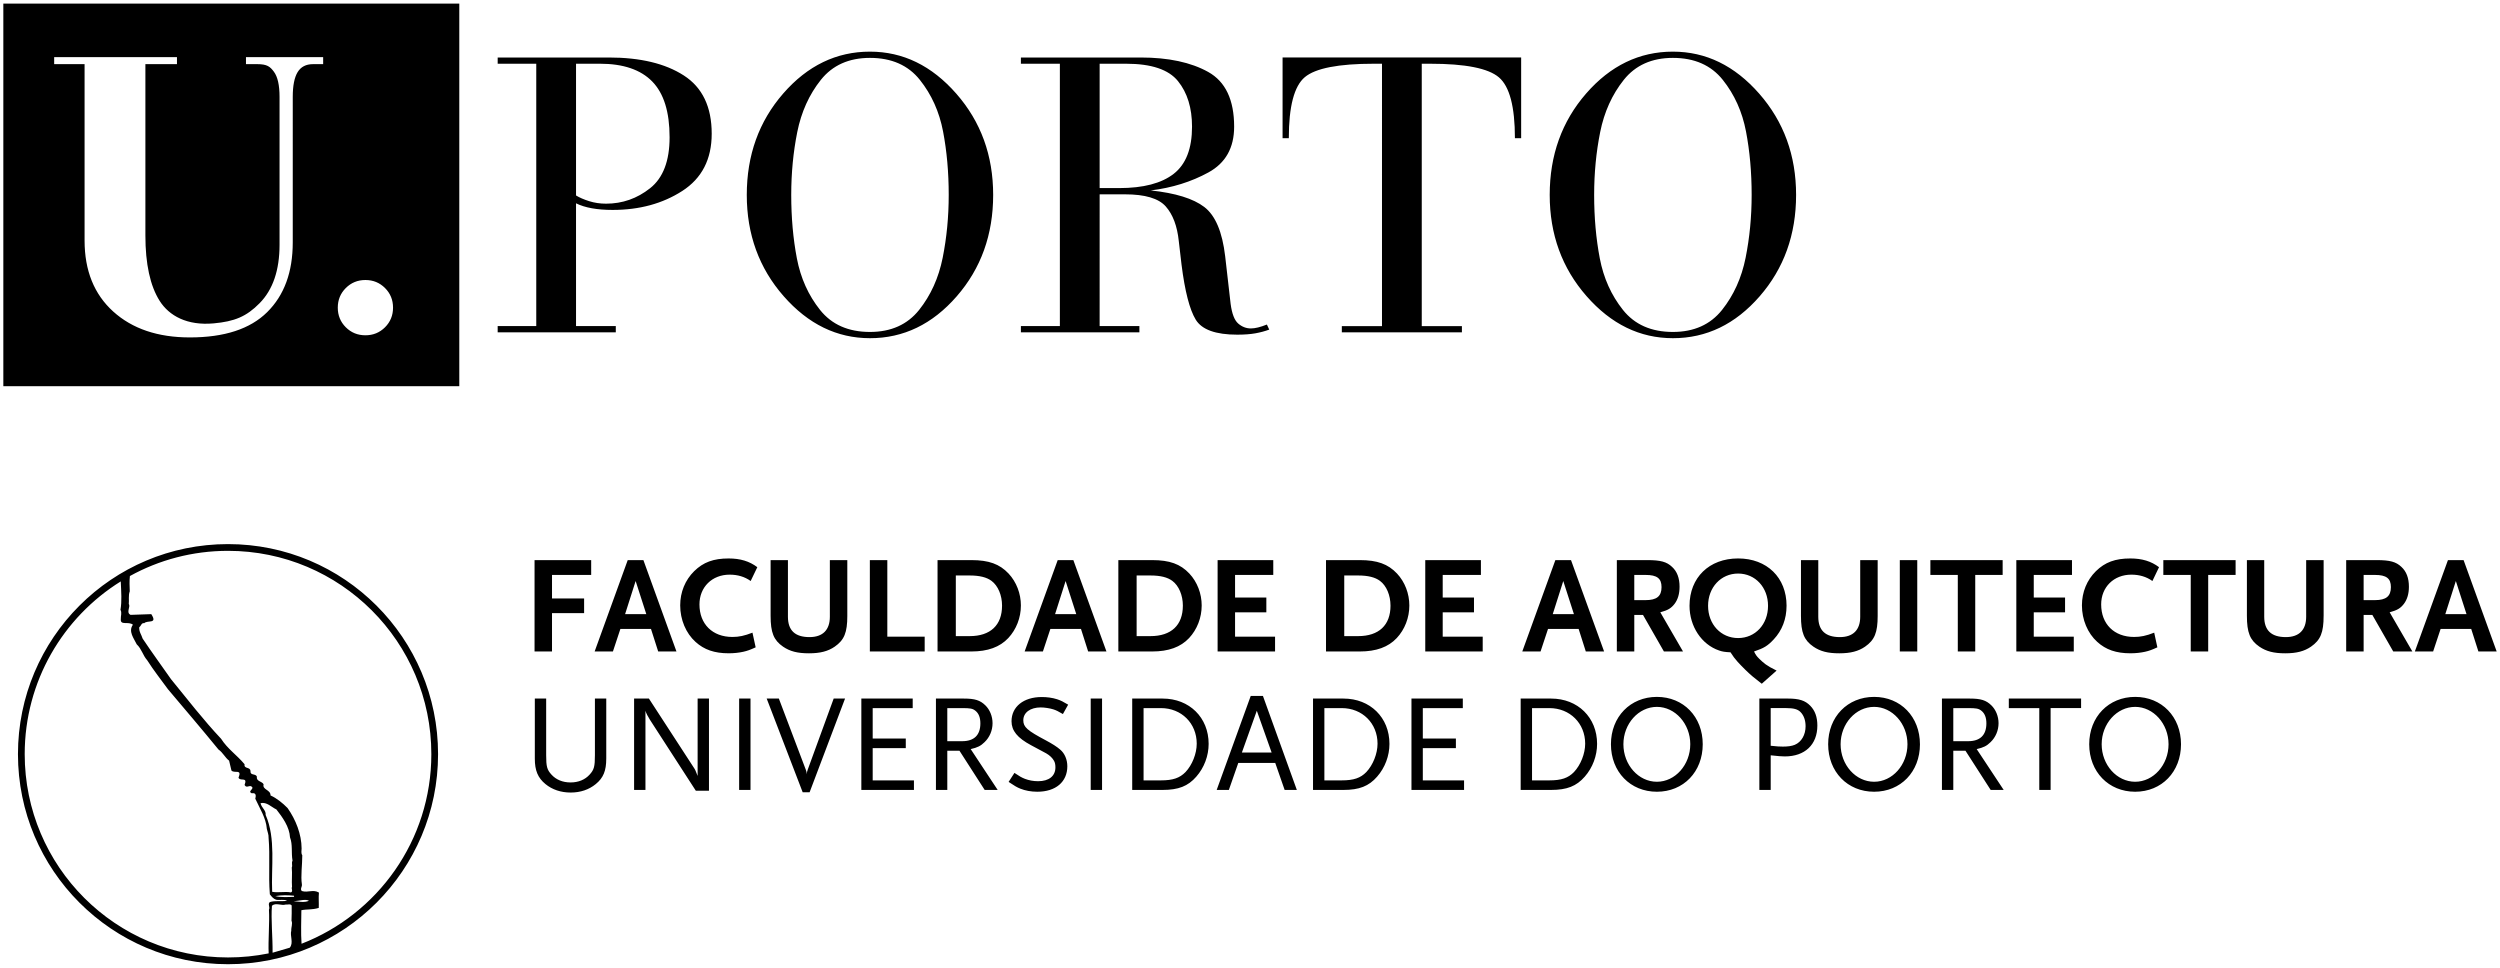 <svg width="390" height="151" viewBox="0 0 390 151" xmlns="http://www.w3.org/2000/svg"><title>FAUP</title><g fill="#000" fill-rule="evenodd"><path d="M94.577 118.35v-9.374h-1.77v8.833c0 1.77-.13 2.266-.82 3.023-.714.797-1.75 1.23-2.98 1.23-1.234 0-2.27-.433-2.984-1.23-.69-.757-.82-1.254-.82-3.024v-8.834h-1.77v9.373c0 1.855.475 3 1.664 3.972 1.056.864 2.396 1.318 3.93 1.318 1.534 0 2.852-.454 3.91-1.318 1.188-.97 1.64-2.074 1.64-3.973M110.6 123.36v-14.384h-1.77v12.073c-.042-.087-.065-.173-.085-.217-.152-.412-.173-.433-.26-.648-.065-.13-.128-.26-.194-.345l-7.062-10.864h-2.31v14.254h1.772v-12.355c.086.282.13.388.215.54.02.088.087.175.173.325.107.215.216.388.28.496l7.192 11.123h2.05M115.307 123.23h1.772v-14.255h-1.773v14.254zM131.827 108.976h-1.772l-4.06 11.122c-.087.237-.13.432-.13.69-.023-.28-.066-.496-.152-.69l-4.212-11.122h-1.898l5.616 14.62h1.08l5.53-14.62M142.575 123.23v-1.492h-6.435v-5.032h5.162v-1.49h-5.162v-4.752h6.242v-1.49h-8.012v14.255h8.205M155.638 123.23l-4.21-6.372c1.056-.238 1.574-.497 2.16-1.08.797-.756 1.25-1.836 1.25-2.96 0-1.08-.432-2.116-1.122-2.785-.82-.8-1.64-1.058-3.37-1.058h-4.34v14.254h1.772v-6.113h1.9l3.93 6.112h2.03zm-2.7-10.39c0 1.837-.97 2.786-2.85 2.786h-2.31v-5.162h2.31c1.273 0 1.642.066 2.074.41.517.41.776 1.06.776 1.967zM166.63 109.926c-.796-.476-1.14-.65-1.726-.844-.733-.236-1.577-.345-2.396-.345-2.83 0-4.71 1.512-4.71 3.78 0 1.468.907 2.592 3.047 3.737 1.338.733 2.137 1.144 2.373 1.273.565.325.974.735 1.212 1.167.15.26.215.605.215 1.014 0 1.36-1.014 2.16-2.698 2.16-.737 0-1.427-.13-2.055-.368-.497-.193-.842-.388-1.64-.928l-.908 1.405c.93.626 1.298.842 1.836 1.057.755.304 1.665.476 2.638.476 2.87 0 4.684-1.533 4.684-3.975 0-1.036-.41-2.008-1.103-2.59-.518-.455-1.272-.93-2.245-1.448-2.893-1.534-3.52-2.072-3.52-3.132 0-1.21 1.1-2.008 2.72-2.008.562 0 1.428.13 1.966.302.455.15.757.3 1.492.732l.82-1.466M170.15 123.23h1.77v-14.255h-1.77v14.254zM188.548 116.04c0-4.105-3.004-7.064-7.17-7.064h-4.753v14.254h4.73c2.483 0 3.974-.584 5.27-2.074 1.233-1.403 1.923-3.26 1.923-5.117zm-1.858-.025c0 1.556-.71 3.328-1.75 4.428-.907.928-1.965 1.296-3.843 1.296h-2.7v-11.275h2.7c3.22 0 5.593 2.377 5.593 5.55zM202.307 123.23l-5.29-14.665h-1.903l-5.31 14.664h1.898l1.47-4.212h5.766l1.466 4.21h1.903zm-3.932-5.832h-4.642l2.33-6.523 2.312 6.523zM216.754 116.04c0-4.105-3.004-7.064-7.17-7.064h-4.753v14.254h4.73c2.484 0 3.975-.584 5.272-2.074 1.232-1.403 1.922-3.26 1.922-5.117zm-1.858-.025c0 1.556-.71 3.328-1.75 4.428-.905.928-1.965 1.296-3.843 1.296h-2.7v-11.275h2.7c3.22 0 5.593 2.377 5.593 5.55zM228.394 123.23v-1.492h-6.435v-5.032h5.16v-1.49h-5.16v-4.752h6.24v-1.49h-8.01v14.255h8.204M249.146 116.04c0-4.105-3-7.064-7.172-7.064h-4.75v14.254h4.73c2.484 0 3.973-.584 5.27-2.074 1.232-1.403 1.922-3.26 1.922-5.117zm-1.858-.025c0 1.556-.71 3.328-1.75 4.428-.905.928-1.964 1.296-3.843 1.296h-2.698v-11.275h2.698c3.217 0 5.593 2.377 5.593 5.55zM265.626 116.1c0-4.274-3.002-7.385-7.15-7.385-4.147 0-7.17 3.11-7.17 7.386 0 4.3 3.023 7.41 7.17 7.41 4.148 0 7.15-3.11 7.15-7.41zm-1.944 0c0 3.22-2.354 5.855-5.205 5.855-2.87 0-5.226-2.635-5.226-5.854 0-3.194 2.356-5.828 5.227-5.828 2.85 0 5.205 2.634 5.205 5.83zM283.508 113.187c0-1.34-.366-2.333-1.103-3.088-.796-.822-1.75-1.124-3.476-1.124h-4.47v14.253h1.77v-5.4c1.252.13 1.642.174 2.202.174 3.133 0 5.076-1.836 5.076-4.817zm-1.836.107c0 1.34-.648 2.462-1.683 2.895-.476.194-1.06.28-1.86.28-.498 0-.907-.022-1.9-.13v-5.876h2.44c1.146 0 1.77.175 2.202.606.52.52.8 1.296.8 2.224zM299.51 116.1c0-4.274-3.003-7.385-7.148-7.385-4.15 0-7.17 3.11-7.17 7.386 0 4.3 3.02 7.41 7.17 7.41 4.145 0 7.15-3.11 7.15-7.41zm-1.945 0c0 3.22-2.353 5.855-5.203 5.855-2.875 0-5.228-2.635-5.228-5.854 0-3.194 2.353-5.828 5.228-5.828 2.85 0 5.203 2.634 5.203 5.83zM312.574 123.23l-4.21-6.372c1.056-.238 1.576-.497 2.16-1.08.796-.756 1.25-1.836 1.25-2.96 0-1.08-.432-2.116-1.122-2.785-.82-.8-1.642-1.058-3.37-1.058h-4.34v14.254h1.772v-6.113h1.9l3.93 6.112h2.03zm-2.698-10.39c0 1.837-.973 2.786-2.852 2.786h-2.31v-5.162h2.31c1.275 0 1.64.066 2.072.41.52.41.78 1.06.78 1.967zM324.65 110.464v-1.49h-11.275v1.49h4.753v12.765h1.768v-12.766h4.753M340.237 116.1c0-4.274-3.004-7.385-7.15-7.385-4.145 0-7.17 3.11-7.17 7.386 0 4.3 3.025 7.41 7.17 7.41 4.146 0 7.15-3.11 7.15-7.41zm-1.944 0c0 3.22-2.355 5.855-5.205 5.855-2.873 0-5.228-2.635-5.228-5.854 0-3.194 2.355-5.828 5.228-5.828 2.85 0 5.205 2.634 5.205 5.83zM92.224 89.69v-2.313H83.39v14.254h2.723V95.65h5.008V93.36h-5.007v-3.67h6.11M105.527 101.63l-5.158-14.253h-2.444l-5.162 14.254h2.852l1.166-3.518h4.772l1.125 3.52h2.847zm-4.706-5.83h-3.305l1.643-5.162 1.663 5.162zM118.14 88.48c-1.232-.93-2.657-1.36-4.472-1.36-2.353 0-3.95.582-5.377 1.984-1.402 1.384-2.18 3.263-2.18 5.337 0 2.224.887 4.34 2.398 5.7 1.34 1.212 2.936 1.772 5.16 1.772.844 0 1.6-.086 2.29-.238.648-.15 1.016-.28 1.923-.69l-.497-2.29c-1.272.498-2.115.67-3.13.67-3.11 0-5.14-2.008-5.14-5.075 0-2.7 1.966-4.644 4.707-4.644 1.253 0 2.355.323 3.283.992l1.037-2.158M132.18 96.06V87.38h-2.723v8.833c0 2.052-1.1 3.175-3.176 3.175-2.266 0-3.364-1.057-3.364-3.174V87.38h-2.702v8.683c0 2.615.474 3.802 1.944 4.816 1.08.735 2.244 1.037 4.04 1.037 1.77 0 2.98-.324 4.017-1.037 1.49-1.037 1.965-2.2 1.965-4.815M144.25 101.63v-2.31h-5.828V87.378h-2.725v14.254h8.554M159.26 94.46c0-1.855-.693-3.67-1.923-4.986-1.404-1.49-3.09-2.097-5.79-2.097h-5.29v14.254h5.27c2.57 0 4.45-.69 5.767-2.093 1.25-1.34 1.965-3.175 1.965-5.076zm-2.94.023c0 3.046-1.814 4.752-5.054 4.752h-2.158v-9.46h2.158c1.556 0 2.66.28 3.412.842 1.017.756 1.643 2.246 1.643 3.866zM172.605 101.63l-5.162-14.253h-2.44l-5.16 14.254h2.85l1.165-3.518h4.774l1.12 3.52h2.853zm-4.708-5.83h-3.304l1.643-5.162 1.66 5.162zM187.464 94.46c0-1.855-.692-3.67-1.922-4.986-1.404-1.49-3.09-2.097-5.79-2.097h-5.29v14.254h5.27c2.57 0 4.45-.69 5.767-2.093 1.25-1.34 1.964-3.175 1.964-5.076zm-2.938.023c0 3.046-1.815 4.752-5.055 4.752h-2.157v-9.46h2.158c1.557 0 2.66.28 3.413.842 1.017.756 1.643 2.246 1.643 3.866zM198.91 101.63v-2.31h-6.24V95.52h4.88v-2.31h-4.88v-3.52h5.96v-2.31h-8.683v14.253h8.964M219.857 94.46c0-1.855-.69-3.67-1.922-4.986-1.404-1.49-3.09-2.097-5.788-2.097h-5.29v14.254h5.268c2.57 0 4.45-.69 5.767-2.093 1.253-1.34 1.965-3.175 1.965-5.076zm-2.938.023c0 3.046-1.816 4.752-5.054 4.752h-2.162v-9.46h2.162c1.554 0 2.657.28 3.41.842 1.017.756 1.643 2.246 1.643 3.866zM231.302 101.63v-2.31h-6.24V95.52h4.88v-2.31h-4.88v-3.52h5.96v-2.31h-8.682v14.253h8.962M250.24 101.63l-5.163-14.253h-2.44l-5.16 14.254h2.85l1.165-3.518h4.774l1.12 3.52h2.853zm-4.71-5.83h-3.3l1.64-5.162 1.66 5.162zM262.55 101.63l-3.543-6.112c1.19-.322 1.686-.624 2.226-1.316.52-.692.778-1.577.778-2.677 0-1.34-.387-2.378-1.167-3.088-.842-.8-1.793-1.06-3.867-1.06h-4.75v14.254h2.722v-5.7h1.36l3.262 5.7h2.98zM259.2 91.59c0 1.425-.754 2.03-2.482 2.03h-1.77v-3.93h1.77c1.772 0 2.482.54 2.482 1.9zM278.704 94.504c0-4.406-3.064-7.386-7.558-7.386-4.513 0-7.58 2.98-7.58 7.386 0 3.217 1.878 6.047 4.623 6.977.494.173.882.237 1.77.28.43.672.625.93 1.1 1.47.345.388.757.8 1.21 1.253.884.864 1.362 1.252 2.57 2.18l2.31-2.05c-.906-.455-1.25-.65-1.705-.972-.347-.26-.692-.562-1.016-.886-.41-.41-.54-.604-.798-1.123 1.53-.517 2.115-.862 3.064-1.878 1.318-1.404 2.008-3.197 2.008-5.248zm-2.89 0c0 2.895-1.99 5.033-4.668 5.033s-4.686-2.138-4.686-5.033c0-2.872 2.008-5.03 4.686-5.03 2.68 0 4.667 2.158 4.667 5.03zM292.916 96.06V87.38h-2.723v8.833c0 2.052-1.102 3.175-3.176 3.175-2.267 0-3.365-1.057-3.365-3.174V87.38h-2.702v8.683c0 2.615.474 3.802 1.944 4.816 1.08.735 2.245 1.037 4.037 1.037 1.773 0 2.982-.324 4.02-1.037 1.49-1.037 1.966-2.2 1.966-4.815M296.37 101.63h2.722V87.378h-2.722v14.254zM312.413 89.69v-2.313H301.14v2.312h4.277v11.94h2.72V89.69h4.276M323.51 101.63v-2.31h-6.243V95.52h4.883v-2.31h-4.883v-3.52h5.963v-2.31h-8.683v14.253h8.964M336.808 88.48c-1.228-.93-2.655-1.36-4.47-1.36-2.353 0-3.95.582-5.378 1.984-1.404 1.384-2.18 3.263-2.18 5.337 0 2.224.885 4.34 2.396 5.7 1.34 1.212 2.938 1.772 5.162 1.772.842 0 1.6-.086 2.29-.238.646-.15 1.016-.28 1.92-.69l-.494-2.29c-1.275.498-2.117.67-3.133.67-3.11 0-5.14-2.008-5.14-5.075 0-2.7 1.965-4.644 4.71-4.644 1.252 0 2.353.323 3.283.992l1.035-2.158M348.754 89.69v-2.313H337.48v2.312h4.275v11.94h2.724V89.69h4.274M362.486 96.06V87.38h-2.724v8.833c0 2.052-1.1 3.175-3.173 3.175-2.27 0-3.37-1.057-3.37-3.174V87.38h-2.702v8.683c0 2.615.478 3.802 1.944 4.816 1.082.735 2.248 1.037 4.04 1.037 1.773 0 2.98-.324 4.017-1.037 1.488-1.037 1.966-2.2 1.966-4.815M376.328 101.63l-3.542-6.112c1.19-.322 1.686-.624 2.224-1.316.517-.692.78-1.577.78-2.677 0-1.34-.392-2.378-1.168-3.088-.844-.8-1.793-1.06-3.867-1.06h-4.75v14.254h2.722v-5.7h1.36l3.26 5.7h2.98zM372.98 91.59c0 1.425-.755 2.03-2.483 2.03h-1.77v-3.93h1.77c1.772 0 2.484.54 2.484 1.9zM389.48 101.63l-5.16-14.253h-2.44l-5.164 14.254h2.852l1.168-3.518h4.772l1.123 3.52h2.85zm-4.705-5.83h-3.306l1.642-5.162 1.663 5.162zM57.004 43.682c-1.206 0-2.226.418-3.06 1.252-.833.832-1.25 1.853-1.25 3.06 0 1.205.417 2.226 1.25 3.06.834.833 1.854 1.25 3.06 1.25s2.226-.417 3.06-1.25c.834-.834 1.25-1.855 1.25-3.06 0-1.207-.416-2.228-1.25-3.06-.834-.834-1.854-1.252-3.06-1.252zM8.45 8.912v1.094h4.744v27.51c0 4.697 1.49 8.39 4.47 11.084 2.98 2.692 6.963 4.038 11.95 4.038 5.392 0 9.416-1.316 12.07-3.947 2.658-2.63 3.986-6.254 3.986-10.87V15.107c0-1.74.253-3.027.76-3.856.507-.83 1.307-1.244 2.402-1.244h1.58V8.912h-12.04v1.094h1.763c1.542 0 2.006.394 2.593 1.183.588.79.882 2.095.882 3.917v23.075c0 3.967-1.034 7.003-3.103 9.11-2.067 2.104-3.927 2.86-7.183 3.156-4.12.376-6.943-1.174-8.422-3.52-1.48-2.35-2.22-5.75-2.22-10.203v-26.72h4.925V8.913H8.45zM.52.567H71.65v59.68H.52V.568zM83.658 9.942h-6.02V8.97H94.97c4.906 0 8.808.933 11.707 2.804 2.9 1.87 4.35 4.898 4.35 9.084 0 3.985-1.532 6.96-4.592 8.933-3.062 1.972-6.68 2.958-10.856 2.958-2.434 0-4.34-.344-5.718-1.034V50.87h6.203v.975H77.637v-.974h6.02V9.943zm6.204 20.552c.527.326 1.206.62 2.037.885.83.263 1.712.395 2.645.395 2.553 0 4.844-.803 6.87-2.41 2.03-1.605 3.042-4.258 3.042-7.957 0-3.945-.902-6.84-2.705-8.69-1.805-1.85-4.53-2.776-8.18-2.776h-3.71v20.552zM135.715 8.056c5.15 0 9.64 2.187 13.47 6.56 3.832 4.373 5.748 9.636 5.748 15.79 0 6.196-1.895 11.47-5.686 15.822-3.79 4.352-8.3 6.53-13.532 6.53-5.148 0-9.64-2.187-13.47-6.56-3.832-4.373-5.748-9.637-5.748-15.79 0-6.197 1.895-11.47 5.686-15.822 3.79-4.353 8.3-6.53 13.532-6.53zm0 43.728c3.284 0 5.838-1.145 7.663-3.43 1.824-2.29 3.05-5.003 3.68-8.14.628-3.138.942-6.407.942-9.807 0-3.523-.294-6.822-.882-9.9-.588-3.076-1.794-5.758-3.62-8.046-1.823-2.287-4.418-3.43-7.783-3.43-3.284 0-5.838 1.143-7.663 3.43-1.824 2.29-3.05 5.002-3.68 8.14-.628 3.137-.94 6.406-.94 9.807 0 3.522.293 6.822.88 9.898.588 3.077 1.794 5.76 3.62 8.048 1.823 2.286 4.418 3.43 7.783 3.43zM165.34 9.942h-6.08V8.97h18.67c4.338 0 7.856.752 10.55 2.256 2.698 1.504 4.046 4.352 4.046 8.538 0 3.295-1.338 5.674-4.014 7.137-2.676 1.466-5.677 2.4-9 2.807 3.85.406 6.638 1.268 8.36 2.585 1.724 1.32 2.81 3.882 3.255 7.694l.85 7.42c.205 1.54.6 2.563 1.187 3.07.588.508 1.246.76 1.976.76.65 0 1.48-.202 2.494-.608l.365.79c-.65.243-1.37.437-2.16.58-.79.14-1.732.21-2.828.21-3.364 0-5.523-.778-6.476-2.34-.954-1.56-1.694-4.43-2.22-8.605l-.426-3.65c-.244-2.35-.922-4.156-2.037-5.413-1.116-1.256-3.234-1.884-6.356-1.884h-3.953V50.87h6.203v.975H159.26v-.974h6.08V9.943zm6.204 19.4h3.04c3.772 0 6.61-.742 8.516-2.227 1.905-1.485 2.857-3.935 2.857-7.35 0-2.93-.73-5.3-2.19-7.108-1.46-1.81-4.154-2.715-8.087-2.715h-4.136v19.4zM215.59 9.942h-1.277c-5.515 0-9.102.7-10.765 2.098-1.66 1.4-2.493 4.57-2.493 9.518h-.973V8.968H237.3v12.59h-.972c0-4.905-.83-8.07-2.494-9.488-1.662-1.42-5.23-2.128-10.703-2.128h-1.337v40.93h6.264v.973h-18.732v-.974h6.265V9.943M260.972 8.056c5.15 0 9.64 2.187 13.47 6.56 3.832 4.373 5.748 9.636 5.748 15.79 0 6.196-1.895 11.47-5.686 15.822-3.79 4.352-8.3 6.53-13.532 6.53-5.15 0-9.64-2.187-13.47-6.56-3.832-4.373-5.748-9.637-5.748-15.79 0-6.197 1.897-11.47 5.686-15.822 3.79-4.353 8.303-6.53 13.532-6.53zm0 43.728c3.285 0 5.84-1.145 7.663-3.43 1.824-2.29 3.05-5.003 3.68-8.14.628-3.138.943-6.407.943-9.807 0-3.523-.294-6.822-.882-9.9-.588-3.076-1.794-5.758-3.62-8.046-1.824-2.287-4.418-3.43-7.784-3.43-3.284 0-5.838 1.143-7.663 3.43-1.825 2.29-3.05 5.002-3.68 8.14-.628 3.137-.942 6.406-.942 9.807 0 3.522.294 6.822.882 9.898.588 3.077 1.794 5.76 3.618 8.048 1.825 2.286 4.42 3.43 7.784 3.43zM45.81 140.598c1.104-.105 1.826-.374 2.39-.083-.676.333-1.636.123-2.39.083zm.064-.69c-.93.034-2.123.098-2.928-.118 1.013-.168 1.922-.156 2.922-.058l.006.177zm-.358-4.572c.1.972-.04 2.062.04 3.034-.17.227.222.68-.17.847-.982-.187-2.013.093-2.928-.097-.177-3.804.596-8.305-1.017-11.993.086-.734-.658-1.107-.794-1.833.967-.233 1.706.627 2.47.977.95 1.21 2.046 2.743 2.124 4.357.44 1.137.17 2.343.393 3.642-.208.383.047.706-.117 1.066zm-2.993 13.287c.028-2.393-.268-5.154-.1-7.33.602-.53 1.463.037 2.164-.187.246.058.704-.157.914.145.006.8.014 1.662-.027 2.395.215.435-.074 1.043-.035 1.53-.237.827.4 1.913-.24 2.666l-2.675.783zm-.61.106c-.098-2.044.16-4.764.044-6.823.208-.406-.23-.856.136-1.18.832-.272 1.77-.06 2.695-.204-.496-.27-1.11-.05-1.71-.162-.427-.14-.704-.484-.983-.85-.24-3.07.06-5.895-.198-8.832.028-.466-.164-.903-.27-1.364-.126-1.724-1.13-3.24-1.803-4.722.237-.828-.164-.903-.56-.844-.608-.267.157-.56.123-.89-.376-.608-.877.25-1.232-.4.506-1.348-.616-.51-.948-1.12.592-1.46-.62-.62-1.102-1.135l-.364-1.538c-.637-.487-.974-1.273-1.655-1.737-2.638-3.23-5.2-6.22-7.882-9.405-1.094-1.512-2.205-2.89-3.237-4.517-.69-.773-.86-1.764-1.637-2.49-.432-.915-1.356-2.013-.595-3.058-.685-.574-1.966.157-1.89-.843-.02-.575.207-1.026-.052-1.482.237-1.347.116-2.79.045-4.434-8.996 5.596-14.985 15.573-14.985 26.948 0 17.516 14.2 31.716 31.716 31.716 2.172 0 4.294-.218 6.344-.635zm-21.65-58.867c-.09.81-.05 1.555-.02 2.384-.244.63-.083 1.443-.153 1.977.326.454-.485 1.324.28 1.696l3.23-.113c1.032 1.603-.588.884-1.1 1.412-.448-.096-.474.436-.777.624-.065.69.35 1.184.527 1.776 1.426 2.143 2.984 4.26 4.43 6.336 2.546 3.123 5.05 6.358 7.812 9.297 1.03 1.603 2.435 2.507 3.66 3.97-.127.78.9.367.924 1.075-.063.734.81.327 1.005.873-.15.738.823.704 1.04 1.184-.236.872 1.114.825 1.08 1.734.966.43 1.9 1.196 2.66 1.967 1.28 1.816 2.18 4.09 2.19 6.304-.01.33-.105.778.104 1.058.007 1.462-.262 3.266-.063 4.522.08.395-.33.72-.007 1.063.985.298 1.762-.305 2.667.24-.08.844.01 1.594-.027 2.392-1.074.326-1.833.175-2.712.36-.01 1.55-.097 3.517.027 5.232 11.848-4.597 20.248-16.107 20.248-29.58 0-17.515-14.2-31.715-31.716-31.715-5.55 0-10.77 1.426-15.307 3.93zM35.57 84.88c18.097 0 32.768 14.67 32.768 32.768s-14.67 32.77-32.77 32.77c-18.097 0-32.767-14.672-32.767-32.77C2.8 99.55 17.47 84.88 35.57 84.88z"/></g></svg>